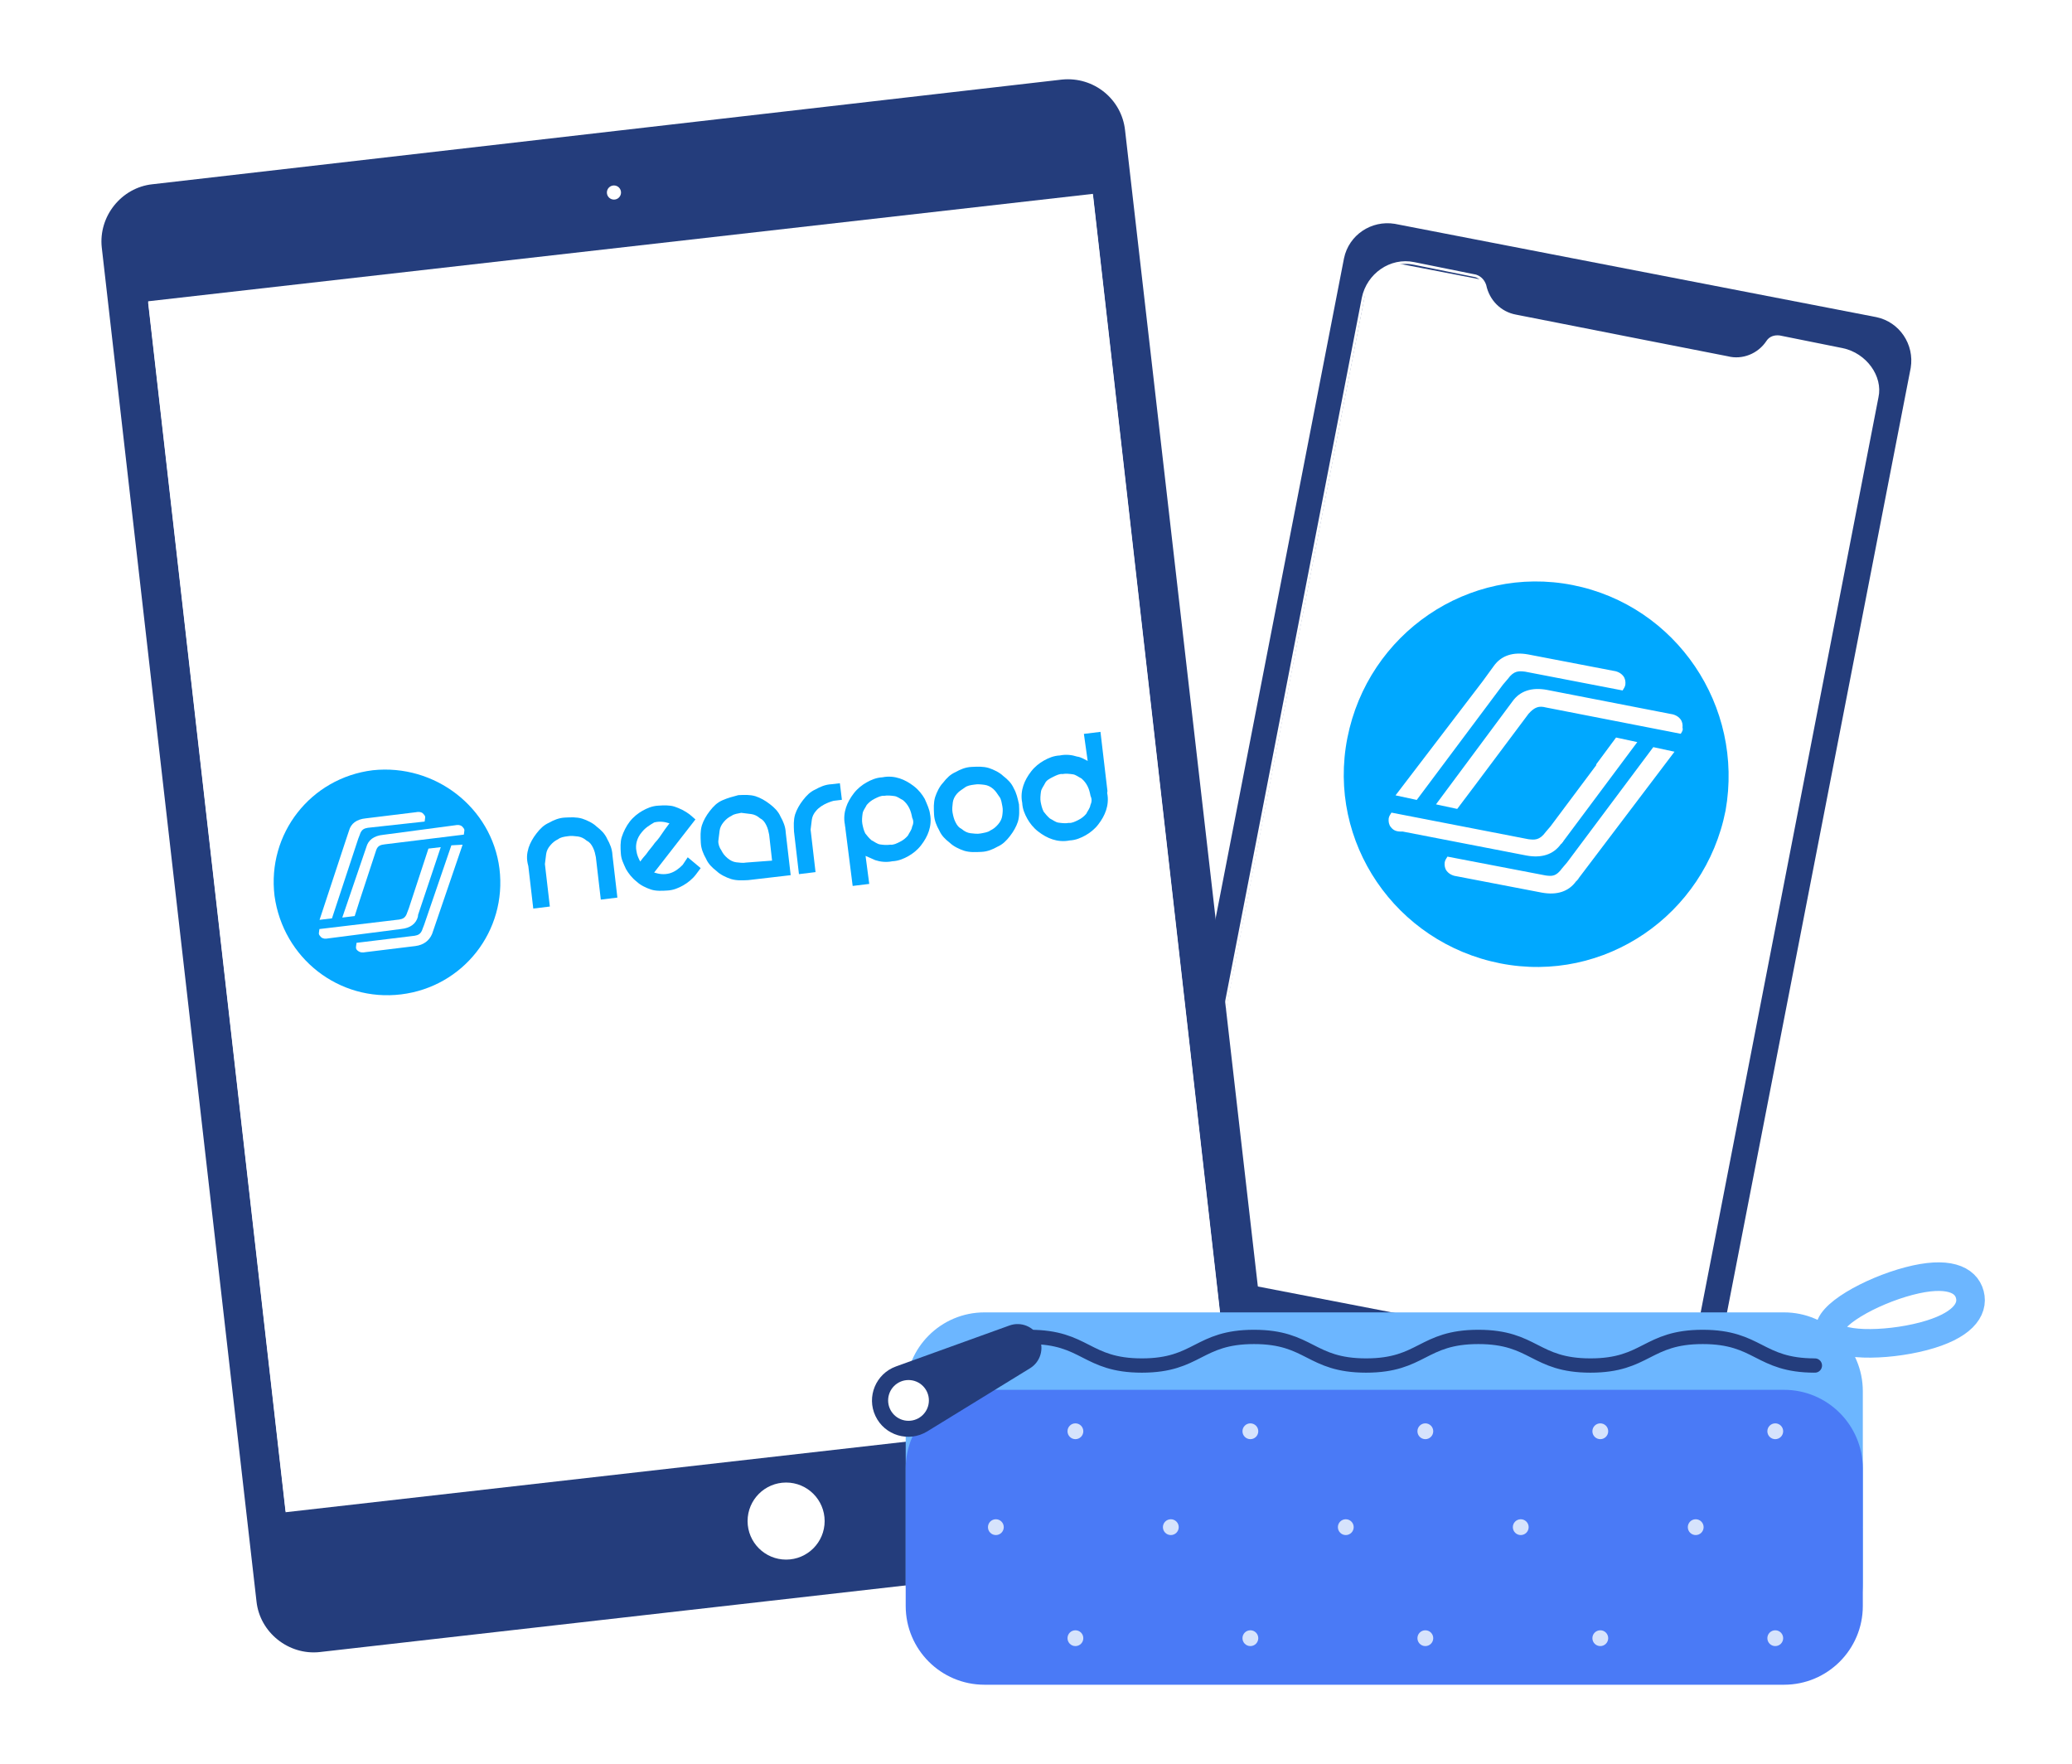 <?xml version="1.0" encoding="utf-8"?>
<!-- Generator: Adobe Illustrator 24.1.1, SVG Export Plug-In . SVG Version: 6.00 Build 0)  -->
<svg version="1.1" id="Capa_1" xmlns="http://www.w3.org/2000/svg" xmlns:xlink="http://www.w3.org/1999/xlink" x="0px" y="0px"
	 viewBox="0 0 398.5 339.2" style="enable-background:new 0 0 398.5 339.2;" xml:space="preserve">
<style type="text/css">
	.st0{fill:none;stroke:#70C3FA;stroke-width:3.353;stroke-linecap:round;stroke-linejoin:round;}
	.st1{fill:none;stroke:#70C3FA;stroke-width:3.353;stroke-linecap:round;stroke-linejoin:round;stroke-dasharray:11.544,11.544;}
	.st2{fill:#70C3FA;}
	.st3{fill:#04A8FF;}
	.st4{fill:#243D7C;}
	.st5{fill:#FFFFFF;}
	.st6{fill:#47A7F8;}
	.st7{fill:none;stroke:#2FB8C8;stroke-width:7.439;stroke-miterlimit:10;}
	.st8{fill:none;stroke:#FFCE44;stroke-width:7.604;stroke-miterlimit:10;}
	.st9{fill:#2FB8C8;}
	.st10{fill:#D6E3FC;}
	.st11{fill:#FFCE44;}
	.st12{fill:#FF914D;}
	.st13{fill:#AECDFF;stroke:#AECDFF;stroke-width:0.69;stroke-linecap:round;stroke-linejoin:round;stroke-miterlimit:10;}
	.st14{fill:none;stroke:#FF914D;stroke-width:7.604;stroke-miterlimit:10;}
	.st15{fill:#07B0FD;}
	.st16{fill:#069FEC;}
	.st17{fill:#89AEFA;}
	.st18{fill:#AECDFF;stroke:#AECDFF;stroke-width:0.637;stroke-linecap:round;stroke-linejoin:round;stroke-miterlimit:10;}
	.st19{fill:#F3F8FF;}
	.st20{fill:#D798A6;}
	.st21{fill:#68D493;}
	.st22{fill:#F1DCE1;}
	.st23{fill:#E28156;}
	.st24{fill:#F6C464;}
	.st25{fill:#D7E1F2;}
	.st26{fill:#BE546D;}
	.st27{fill:#F4F4F4;}
	.st28{clip-path:url(#SVGID_2_);fill:#DDE7FF;}
	.st29{clip-path:url(#SVGID_2_);fill:#DCE7FF;}
	.st30{clip-path:url(#SVGID_2_);fill:#DCE6FF;}
	.st31{clip-path:url(#SVGID_2_);fill:#DBE6FF;}
	.st32{clip-path:url(#SVGID_2_);fill:#DBE5FF;}
	.st33{clip-path:url(#SVGID_2_);fill:#DAE5FF;}
	.st34{clip-path:url(#SVGID_2_);fill:#DAE4FE;}
	.st35{clip-path:url(#SVGID_2_);fill:#D9E4FE;}
	.st36{clip-path:url(#SVGID_2_);fill:#D8E3FE;}
	.st37{clip-path:url(#SVGID_2_);fill:#D7E2FE;}
	.st38{clip-path:url(#SVGID_2_);fill:#D6E1FE;}
	.st39{clip-path:url(#SVGID_2_);fill:#D5E1FE;}
	.st40{clip-path:url(#SVGID_2_);fill:#D5E0FD;}
	.st41{clip-path:url(#SVGID_2_);fill:#D4E0FD;}
	.st42{clip-path:url(#SVGID_2_);fill:#D4DFFD;}
	.st43{clip-path:url(#SVGID_2_);fill:#D3DFFD;}
	.st44{clip-path:url(#SVGID_2_);fill:#D3DEFD;}
	.st45{clip-path:url(#SVGID_2_);fill:#D2DEFD;}
	.st46{clip-path:url(#SVGID_2_);fill:#D1DDFD;}
	.st47{clip-path:url(#SVGID_2_);fill:#D0DCFD;}
	.st48{clip-path:url(#SVGID_2_);fill:#D0DCFC;}
	.st49{clip-path:url(#SVGID_2_);fill:#CFDBFC;}
	.st50{clip-path:url(#SVGID_2_);fill:#CEDAFC;}
	.st51{clip-path:url(#SVGID_2_);fill:#CDDAFC;}
	.st52{clip-path:url(#SVGID_2_);fill:#CDD9FC;}
	.st53{clip-path:url(#SVGID_2_);fill:#CCD9FC;}
	.st54{clip-path:url(#SVGID_2_);fill:#CBD8FC;}
	.st55{clip-path:url(#SVGID_2_);fill:#CAD7FB;}
	.st56{clip-path:url(#SVGID_2_);fill:#C9D7FB;}
	.st57{clip-path:url(#SVGID_2_);fill:#C9D6FB;}
	.st58{clip-path:url(#SVGID_2_);fill:#C8D6FB;}
	.st59{clip-path:url(#SVGID_2_);fill:#C8D5FB;}
	.st60{clip-path:url(#SVGID_2_);fill:#C7D5FB;}
	.st61{clip-path:url(#SVGID_2_);fill:#C7D4FB;}
	.st62{clip-path:url(#SVGID_2_);fill:#C6D4FB;}
	.st63{clip-path:url(#SVGID_2_);fill:#C5D3FA;}
	.st64{clip-path:url(#SVGID_2_);fill:#C4D2FA;}
	.st65{clip-path:url(#SVGID_2_);fill:#C3D1FA;}
	.st66{clip-path:url(#SVGID_2_);fill:#C2D1FA;}
	.st67{clip-path:url(#SVGID_2_);fill:#C2D0FA;}
	.st68{clip-path:url(#SVGID_2_);fill:#C1D0FA;}
	.st69{clip-path:url(#SVGID_2_);fill:#C1CFFA;}
	.st70{clip-path:url(#SVGID_2_);fill:#C0CFF9;}
	.st71{clip-path:url(#SVGID_2_);fill:#C0CEF9;}
	.st72{clip-path:url(#SVGID_2_);fill:#BFCEF9;}
	.st73{clip-path:url(#SVGID_2_);fill:#BECDF9;}
	.st74{clip-path:url(#SVGID_2_);fill:#BDCCF9;}
	.st75{clip-path:url(#SVGID_2_);fill:#BCCBF9;}
	.st76{clip-path:url(#SVGID_2_);fill:#BBCBF9;}
	.st77{clip-path:url(#SVGID_2_);fill:#BACAF8;}
	.st78{clip-path:url(#SVGID_2_);fill:#B9C9F8;}
	.st79{clip-path:url(#SVGID_2_);fill:#B8C8F8;}
	.st80{clip-path:url(#SVGID_2_);fill:#B7C7F8;}
	.st81{clip-path:url(#SVGID_2_);fill:#B6C7F8;}
	.st82{clip-path:url(#SVGID_2_);fill:#B6C6F8;}
	.st83{clip-path:url(#SVGID_2_);fill:#B5C6F7;}
	.st84{clip-path:url(#SVGID_2_);fill:#B5C5F7;}
	.st85{clip-path:url(#SVGID_2_);fill:#B4C5F7;}
	.st86{clip-path:url(#SVGID_2_);fill:#B4C4F7;}
	.st87{clip-path:url(#SVGID_2_);fill:#B3C4F7;}
	.st88{clip-path:url(#SVGID_2_);fill:#B2C3F7;}
	.st89{clip-path:url(#SVGID_2_);fill:#B1C2F7;}
	.st90{clip-path:url(#SVGID_2_);fill:#B0C1F6;}
	.st91{clip-path:url(#SVGID_2_);fill:#AFC1F6;}
	.st92{clip-path:url(#SVGID_2_);fill:#AFC0F6;}
	.st93{clip-path:url(#SVGID_2_);fill:#AEC0F6;}
	.st94{clip-path:url(#SVGID_2_);fill:#AEBFF6;}
	.st95{clip-path:url(#SVGID_2_);fill:#ADBFF6;}
	.st96{clip-path:url(#SVGID_2_);fill:#ADBEF6;}
	.st97{clip-path:url(#SVGID_2_);fill:#ACBEF6;}
	.st98{clip-path:url(#SVGID_2_);fill:#ABBDF5;}
	.st99{clip-path:url(#SVGID_2_);fill:#AABCF5;}
	.st100{clip-path:url(#SVGID_2_);fill:#A9BCF5;}
	.st101{clip-path:url(#SVGID_2_);fill:#A9BBF5;}
	.st102{clip-path:url(#SVGID_2_);fill:#A8BBF5;}
	.st103{clip-path:url(#SVGID_2_);fill:#A7BAF5;}
	.st104{clip-path:url(#SVGID_2_);fill:#A6B9F5;}
	.st105{clip-path:url(#SVGID_2_);fill:#A6B9F4;}
	.st106{clip-path:url(#SVGID_2_);fill:#A5B8F4;}
	.st107{clip-path:url(#SVGID_2_);fill:#A4B8F4;}
	.st108{clip-path:url(#SVGID_2_);fill:#A4B7F4;}
	.st109{clip-path:url(#SVGID_2_);fill:#A3B7F4;}
	.st110{clip-path:url(#SVGID_2_);fill:#A3B6F4;}
	.st111{clip-path:url(#SVGID_2_);fill:#A2B6F4;}
	.st112{clip-path:url(#SVGID_2_);fill:#A2B5F4;}
	.st113{clip-path:url(#SVGID_2_);fill:#A1B5F4;}
	.st114{clip-path:url(#SVGID_2_);fill:#A1B4F3;}
	.st115{clip-path:url(#SVGID_2_);fill:#A0B4F3;}
	.st116{clip-path:url(#SVGID_2_);fill:#9FB3F3;}
	.st117{clip-path:url(#SVGID_2_);fill:#9EB2F3;}
	.st118{clip-path:url(#SVGID_2_);fill:#9DB1F3;}
	.st119{clip-path:url(#SVGID_2_);fill:#9CB1F3;}
	.st120{clip-path:url(#SVGID_2_);fill:#9CB0F2;}
	.st121{clip-path:url(#SVGID_2_);fill:#9BB0F2;}
	.st122{clip-path:url(#SVGID_2_);fill:#9BAFF2;}
	.st123{clip-path:url(#SVGID_2_);fill:#9AAFF2;}
	.st124{clip-path:url(#SVGID_2_);fill:#9AAEF2;}
	.st125{clip-path:url(#SVGID_2_);fill:#99AEF2;}
	.st126{fill:#8598E8;}
	.st127{clip-path:url(#SVGID_4_);fill:#DDE7FF;}
	.st128{clip-path:url(#SVGID_4_);fill:#DCE7FF;}
	.st129{clip-path:url(#SVGID_4_);fill:#DCE6FF;}
	.st130{clip-path:url(#SVGID_4_);fill:#DBE6FF;}
	.st131{clip-path:url(#SVGID_4_);fill:#DBE5FF;}
	.st132{clip-path:url(#SVGID_4_);fill:#DAE5FF;}
	.st133{clip-path:url(#SVGID_4_);fill:#DAE4FE;}
	.st134{clip-path:url(#SVGID_4_);fill:#D9E4FE;}
	.st135{clip-path:url(#SVGID_4_);fill:#D8E3FE;}
	.st136{clip-path:url(#SVGID_4_);fill:#D7E2FE;}
	.st137{clip-path:url(#SVGID_4_);fill:#D6E1FE;}
	.st138{clip-path:url(#SVGID_4_);fill:#D5E1FE;}
	.st139{clip-path:url(#SVGID_4_);fill:#D5E0FD;}
	.st140{clip-path:url(#SVGID_4_);fill:#D4E0FD;}
	.st141{clip-path:url(#SVGID_4_);fill:#D4DFFD;}
	.st142{clip-path:url(#SVGID_4_);fill:#D3DFFD;}
	.st143{clip-path:url(#SVGID_4_);fill:#D3DEFD;}
	.st144{clip-path:url(#SVGID_4_);fill:#D2DEFD;}
	.st145{clip-path:url(#SVGID_4_);fill:#D1DDFD;}
	.st146{clip-path:url(#SVGID_4_);fill:#D0DCFD;}
	.st147{clip-path:url(#SVGID_4_);fill:#D0DCFC;}
	.st148{clip-path:url(#SVGID_4_);fill:#CFDBFC;}
	.st149{clip-path:url(#SVGID_4_);fill:#CEDAFC;}
	.st150{clip-path:url(#SVGID_4_);fill:#CDDAFC;}
	.st151{clip-path:url(#SVGID_4_);fill:#CDD9FC;}
	.st152{clip-path:url(#SVGID_4_);fill:#CCD9FC;}
	.st153{clip-path:url(#SVGID_4_);fill:#CBD8FC;}
	.st154{clip-path:url(#SVGID_4_);fill:#CAD7FB;}
	.st155{clip-path:url(#SVGID_4_);fill:#C9D7FB;}
	.st156{clip-path:url(#SVGID_4_);fill:#C9D6FB;}
	.st157{clip-path:url(#SVGID_4_);fill:#C8D6FB;}
	.st158{clip-path:url(#SVGID_4_);fill:#C8D5FB;}
	.st159{clip-path:url(#SVGID_4_);fill:#C7D5FB;}
	.st160{clip-path:url(#SVGID_4_);fill:#C7D4FB;}
	.st161{clip-path:url(#SVGID_4_);fill:#C6D4FB;}
	.st162{clip-path:url(#SVGID_4_);fill:#C5D3FA;}
	.st163{clip-path:url(#SVGID_4_);fill:#C4D2FA;}
	.st164{clip-path:url(#SVGID_4_);fill:#C3D1FA;}
	.st165{clip-path:url(#SVGID_4_);fill:#C2D1FA;}
	.st166{clip-path:url(#SVGID_4_);fill:#C2D0FA;}
	.st167{clip-path:url(#SVGID_4_);fill:#C1D0FA;}
	.st168{clip-path:url(#SVGID_4_);fill:#C1CFFA;}
	.st169{clip-path:url(#SVGID_4_);fill:#C0CFF9;}
	.st170{clip-path:url(#SVGID_4_);fill:#C0CEF9;}
	.st171{clip-path:url(#SVGID_4_);fill:#BFCEF9;}
	.st172{clip-path:url(#SVGID_4_);fill:#BECDF9;}
	.st173{clip-path:url(#SVGID_4_);fill:#BDCCF9;}
	.st174{clip-path:url(#SVGID_4_);fill:#BCCBF9;}
	.st175{clip-path:url(#SVGID_4_);fill:#BBCBF9;}
	.st176{clip-path:url(#SVGID_4_);fill:#BACAF8;}
	.st177{clip-path:url(#SVGID_4_);fill:#B9C9F8;}
	.st178{clip-path:url(#SVGID_4_);fill:#B8C8F8;}
	.st179{clip-path:url(#SVGID_4_);fill:#B7C7F8;}
	.st180{clip-path:url(#SVGID_4_);fill:#B6C7F8;}
	.st181{clip-path:url(#SVGID_4_);fill:#B6C6F8;}
	.st182{clip-path:url(#SVGID_4_);fill:#B5C6F7;}
	.st183{clip-path:url(#SVGID_4_);fill:#B5C5F7;}
	.st184{clip-path:url(#SVGID_4_);fill:#B4C5F7;}
	.st185{clip-path:url(#SVGID_4_);fill:#B4C4F7;}
	.st186{clip-path:url(#SVGID_4_);fill:#B3C4F7;}
	.st187{clip-path:url(#SVGID_4_);fill:#B2C3F7;}
	.st188{clip-path:url(#SVGID_4_);fill:#B1C2F7;}
	.st189{clip-path:url(#SVGID_4_);fill:#B0C1F6;}
	.st190{clip-path:url(#SVGID_4_);fill:#AFC1F6;}
	.st191{clip-path:url(#SVGID_4_);fill:#AFC0F6;}
	.st192{clip-path:url(#SVGID_4_);fill:#AEC0F6;}
	.st193{clip-path:url(#SVGID_4_);fill:#AEBFF6;}
	.st194{clip-path:url(#SVGID_4_);fill:#ADBFF6;}
	.st195{clip-path:url(#SVGID_4_);fill:#ADBEF6;}
	.st196{clip-path:url(#SVGID_4_);fill:#ACBEF6;}
	.st197{clip-path:url(#SVGID_4_);fill:#ABBDF5;}
	.st198{clip-path:url(#SVGID_4_);fill:#AABCF5;}
	.st199{clip-path:url(#SVGID_4_);fill:#A9BCF5;}
	.st200{clip-path:url(#SVGID_4_);fill:#A9BBF5;}
	.st201{clip-path:url(#SVGID_4_);fill:#A8BBF5;}
	.st202{clip-path:url(#SVGID_4_);fill:#A7BAF5;}
	.st203{clip-path:url(#SVGID_4_);fill:#A6B9F5;}
	.st204{clip-path:url(#SVGID_4_);fill:#A6B9F4;}
	.st205{clip-path:url(#SVGID_4_);fill:#A5B8F4;}
	.st206{clip-path:url(#SVGID_4_);fill:#A4B8F4;}
	.st207{clip-path:url(#SVGID_4_);fill:#A4B7F4;}
	.st208{clip-path:url(#SVGID_4_);fill:#A3B7F4;}
	.st209{clip-path:url(#SVGID_4_);fill:#A3B6F4;}
	.st210{clip-path:url(#SVGID_4_);fill:#A2B6F4;}
	.st211{clip-path:url(#SVGID_4_);fill:#A2B5F4;}
	.st212{clip-path:url(#SVGID_4_);fill:#A1B5F4;}
	.st213{clip-path:url(#SVGID_4_);fill:#A1B4F3;}
	.st214{clip-path:url(#SVGID_4_);fill:#A0B4F3;}
	.st215{clip-path:url(#SVGID_4_);fill:#9FB3F3;}
	.st216{clip-path:url(#SVGID_4_);fill:#9EB2F3;}
	.st217{clip-path:url(#SVGID_4_);fill:#9DB1F3;}
	.st218{clip-path:url(#SVGID_4_);fill:#9CB1F3;}
	.st219{clip-path:url(#SVGID_4_);fill:#9CB0F2;}
	.st220{clip-path:url(#SVGID_4_);fill:#9BB0F2;}
	.st221{clip-path:url(#SVGID_4_);fill:#9BAFF2;}
	.st222{clip-path:url(#SVGID_4_);fill:#9AAFF2;}
	.st223{clip-path:url(#SVGID_4_);fill:#9AAEF2;}
	.st224{clip-path:url(#SVGID_4_);fill:#99AEF2;}
	.st225{clip-path:url(#SVGID_6_);fill:#DDE7FF;}
	.st226{clip-path:url(#SVGID_6_);fill:#DCE7FF;}
	.st227{clip-path:url(#SVGID_6_);fill:#DCE6FF;}
	.st228{clip-path:url(#SVGID_6_);fill:#DBE6FF;}
	.st229{clip-path:url(#SVGID_6_);fill:#DBE5FF;}
	.st230{clip-path:url(#SVGID_6_);fill:#DAE5FF;}
	.st231{clip-path:url(#SVGID_6_);fill:#DAE4FE;}
	.st232{clip-path:url(#SVGID_6_);fill:#D9E4FE;}
	.st233{clip-path:url(#SVGID_6_);fill:#D8E3FE;}
	.st234{clip-path:url(#SVGID_6_);fill:#D7E2FE;}
	.st235{clip-path:url(#SVGID_6_);fill:#D6E1FE;}
	.st236{clip-path:url(#SVGID_6_);fill:#D5E1FE;}
	.st237{clip-path:url(#SVGID_6_);fill:#D5E0FD;}
	.st238{clip-path:url(#SVGID_6_);fill:#D4E0FD;}
	.st239{clip-path:url(#SVGID_6_);fill:#D4DFFD;}
	.st240{clip-path:url(#SVGID_6_);fill:#D3DFFD;}
	.st241{clip-path:url(#SVGID_6_);fill:#D3DEFD;}
	.st242{clip-path:url(#SVGID_6_);fill:#D2DEFD;}
	.st243{clip-path:url(#SVGID_6_);fill:#D1DDFD;}
	.st244{clip-path:url(#SVGID_6_);fill:#D0DCFD;}
	.st245{clip-path:url(#SVGID_6_);fill:#D0DCFC;}
	.st246{clip-path:url(#SVGID_6_);fill:#CFDBFC;}
	.st247{clip-path:url(#SVGID_6_);fill:#CEDAFC;}
	.st248{clip-path:url(#SVGID_6_);fill:#CDDAFC;}
	.st249{clip-path:url(#SVGID_6_);fill:#CDD9FC;}
	.st250{clip-path:url(#SVGID_6_);fill:#CCD9FC;}
	.st251{clip-path:url(#SVGID_6_);fill:#CBD8FC;}
	.st252{clip-path:url(#SVGID_6_);fill:#CAD7FB;}
	.st253{clip-path:url(#SVGID_6_);fill:#C9D7FB;}
	.st254{clip-path:url(#SVGID_6_);fill:#C9D6FB;}
	.st255{clip-path:url(#SVGID_6_);fill:#C8D6FB;}
	.st256{clip-path:url(#SVGID_6_);fill:#C8D5FB;}
	.st257{clip-path:url(#SVGID_6_);fill:#C7D5FB;}
	.st258{clip-path:url(#SVGID_6_);fill:#C7D4FB;}
	.st259{clip-path:url(#SVGID_6_);fill:#C6D4FB;}
	.st260{clip-path:url(#SVGID_6_);fill:#C5D3FA;}
	.st261{clip-path:url(#SVGID_6_);fill:#C4D2FA;}
	.st262{clip-path:url(#SVGID_6_);fill:#C3D1FA;}
	.st263{clip-path:url(#SVGID_6_);fill:#C2D1FA;}
	.st264{clip-path:url(#SVGID_6_);fill:#C2D0FA;}
	.st265{clip-path:url(#SVGID_6_);fill:#C1D0FA;}
	.st266{clip-path:url(#SVGID_6_);fill:#C1CFFA;}
	.st267{clip-path:url(#SVGID_6_);fill:#C0CFF9;}
	.st268{clip-path:url(#SVGID_6_);fill:#C0CEF9;}
	.st269{clip-path:url(#SVGID_6_);fill:#BFCEF9;}
	.st270{clip-path:url(#SVGID_6_);fill:#BECDF9;}
	.st271{clip-path:url(#SVGID_6_);fill:#BDCCF9;}
	.st272{clip-path:url(#SVGID_6_);fill:#BCCBF9;}
	.st273{clip-path:url(#SVGID_6_);fill:#BBCBF9;}
	.st274{clip-path:url(#SVGID_6_);fill:#BACAF8;}
	.st275{clip-path:url(#SVGID_6_);fill:#B9C9F8;}
	.st276{clip-path:url(#SVGID_6_);fill:#B8C8F8;}
	.st277{clip-path:url(#SVGID_6_);fill:#B7C7F8;}
	.st278{clip-path:url(#SVGID_6_);fill:#B6C7F8;}
	.st279{clip-path:url(#SVGID_6_);fill:#B6C6F8;}
	.st280{clip-path:url(#SVGID_6_);fill:#B5C6F7;}
	.st281{clip-path:url(#SVGID_6_);fill:#B5C5F7;}
	.st282{clip-path:url(#SVGID_6_);fill:#B4C5F7;}
	.st283{clip-path:url(#SVGID_6_);fill:#B4C4F7;}
	.st284{clip-path:url(#SVGID_6_);fill:#B3C4F7;}
	.st285{clip-path:url(#SVGID_6_);fill:#B2C3F7;}
	.st286{clip-path:url(#SVGID_6_);fill:#B1C2F7;}
	.st287{clip-path:url(#SVGID_6_);fill:#B0C1F6;}
	.st288{clip-path:url(#SVGID_6_);fill:#AFC1F6;}
	.st289{clip-path:url(#SVGID_6_);fill:#AFC0F6;}
	.st290{clip-path:url(#SVGID_6_);fill:#AEC0F6;}
	.st291{clip-path:url(#SVGID_6_);fill:#AEBFF6;}
	.st292{clip-path:url(#SVGID_6_);fill:#ADBFF6;}
	.st293{clip-path:url(#SVGID_6_);fill:#ADBEF6;}
	.st294{clip-path:url(#SVGID_6_);fill:#ACBEF6;}
	.st295{clip-path:url(#SVGID_6_);fill:#ABBDF5;}
	.st296{clip-path:url(#SVGID_6_);fill:#AABCF5;}
	.st297{clip-path:url(#SVGID_6_);fill:#A9BCF5;}
	.st298{clip-path:url(#SVGID_6_);fill:#A9BBF5;}
	.st299{clip-path:url(#SVGID_6_);fill:#A8BBF5;}
	.st300{clip-path:url(#SVGID_6_);fill:#A7BAF5;}
	.st301{clip-path:url(#SVGID_6_);fill:#A6B9F5;}
	.st302{clip-path:url(#SVGID_6_);fill:#A6B9F4;}
	.st303{clip-path:url(#SVGID_6_);fill:#A5B8F4;}
	.st304{clip-path:url(#SVGID_6_);fill:#A4B8F4;}
	.st305{clip-path:url(#SVGID_6_);fill:#A4B7F4;}
	.st306{clip-path:url(#SVGID_6_);fill:#A3B7F4;}
	.st307{clip-path:url(#SVGID_6_);fill:#A3B6F4;}
	.st308{clip-path:url(#SVGID_6_);fill:#A2B6F4;}
	.st309{clip-path:url(#SVGID_6_);fill:#A2B5F4;}
	.st310{clip-path:url(#SVGID_6_);fill:#A1B5F4;}
	.st311{clip-path:url(#SVGID_6_);fill:#A1B4F3;}
	.st312{clip-path:url(#SVGID_6_);fill:#A0B4F3;}
	.st313{clip-path:url(#SVGID_6_);fill:#9FB3F3;}
	.st314{clip-path:url(#SVGID_6_);fill:#9EB2F3;}
	.st315{clip-path:url(#SVGID_6_);fill:#9DB1F3;}
	.st316{clip-path:url(#SVGID_6_);fill:#9CB1F3;}
	.st317{clip-path:url(#SVGID_6_);fill:#9CB0F2;}
	.st318{clip-path:url(#SVGID_6_);fill:#9BB0F2;}
	.st319{clip-path:url(#SVGID_6_);fill:#9BAFF2;}
	.st320{clip-path:url(#SVGID_6_);fill:#9AAFF2;}
	.st321{clip-path:url(#SVGID_6_);fill:#9AAEF2;}
	.st322{clip-path:url(#SVGID_6_);fill:#99AEF2;}
	.st323{clip-path:url(#SVGID_8_);fill:#DDE7FF;}
	.st324{clip-path:url(#SVGID_8_);fill:#DCE7FF;}
	.st325{clip-path:url(#SVGID_8_);fill:#DCE6FF;}
	.st326{clip-path:url(#SVGID_8_);fill:#DBE6FF;}
	.st327{clip-path:url(#SVGID_8_);fill:#DBE5FF;}
	.st328{clip-path:url(#SVGID_8_);fill:#DAE5FF;}
	.st329{clip-path:url(#SVGID_8_);fill:#DAE4FE;}
	.st330{clip-path:url(#SVGID_8_);fill:#D9E4FE;}
	.st331{clip-path:url(#SVGID_8_);fill:#D8E3FE;}
	.st332{clip-path:url(#SVGID_8_);fill:#D7E2FE;}
	.st333{clip-path:url(#SVGID_8_);fill:#D6E1FE;}
	.st334{clip-path:url(#SVGID_8_);fill:#D5E1FE;}
	.st335{clip-path:url(#SVGID_8_);fill:#D5E0FD;}
	.st336{clip-path:url(#SVGID_8_);fill:#D4E0FD;}
	.st337{clip-path:url(#SVGID_8_);fill:#D4DFFD;}
	.st338{clip-path:url(#SVGID_8_);fill:#D3DFFD;}
	.st339{clip-path:url(#SVGID_8_);fill:#D3DEFD;}
	.st340{clip-path:url(#SVGID_8_);fill:#D2DEFD;}
	.st341{clip-path:url(#SVGID_8_);fill:#D1DDFD;}
	.st342{clip-path:url(#SVGID_8_);fill:#D0DCFD;}
	.st343{clip-path:url(#SVGID_8_);fill:#D0DCFC;}
	.st344{clip-path:url(#SVGID_8_);fill:#CFDBFC;}
	.st345{clip-path:url(#SVGID_8_);fill:#CEDAFC;}
	.st346{clip-path:url(#SVGID_8_);fill:#CDDAFC;}
	.st347{clip-path:url(#SVGID_8_);fill:#CDD9FC;}
	.st348{clip-path:url(#SVGID_8_);fill:#CCD9FC;}
	.st349{clip-path:url(#SVGID_8_);fill:#CBD8FC;}
	.st350{clip-path:url(#SVGID_8_);fill:#CAD7FB;}
	.st351{clip-path:url(#SVGID_8_);fill:#C9D7FB;}
	.st352{clip-path:url(#SVGID_8_);fill:#C9D6FB;}
	.st353{clip-path:url(#SVGID_8_);fill:#C8D6FB;}
	.st354{clip-path:url(#SVGID_8_);fill:#C8D5FB;}
	.st355{clip-path:url(#SVGID_8_);fill:#C7D5FB;}
	.st356{clip-path:url(#SVGID_8_);fill:#C7D4FB;}
	.st357{clip-path:url(#SVGID_8_);fill:#C6D4FB;}
	.st358{clip-path:url(#SVGID_8_);fill:#C5D3FA;}
	.st359{clip-path:url(#SVGID_8_);fill:#C4D2FA;}
	.st360{clip-path:url(#SVGID_8_);fill:#C3D1FA;}
	.st361{clip-path:url(#SVGID_8_);fill:#C2D1FA;}
	.st362{clip-path:url(#SVGID_8_);fill:#C2D0FA;}
	.st363{clip-path:url(#SVGID_8_);fill:#C1D0FA;}
	.st364{clip-path:url(#SVGID_8_);fill:#C1CFFA;}
	.st365{clip-path:url(#SVGID_8_);fill:#C0CFF9;}
	.st366{clip-path:url(#SVGID_8_);fill:#C0CEF9;}
	.st367{clip-path:url(#SVGID_8_);fill:#BFCEF9;}
	.st368{clip-path:url(#SVGID_8_);fill:#BECDF9;}
	.st369{clip-path:url(#SVGID_8_);fill:#BDCCF9;}
	.st370{clip-path:url(#SVGID_8_);fill:#BCCBF9;}
	.st371{clip-path:url(#SVGID_8_);fill:#BBCBF9;}
	.st372{clip-path:url(#SVGID_8_);fill:#BACAF8;}
	.st373{clip-path:url(#SVGID_8_);fill:#B9C9F8;}
	.st374{clip-path:url(#SVGID_8_);fill:#B8C8F8;}
	.st375{clip-path:url(#SVGID_8_);fill:#B7C7F8;}
	.st376{clip-path:url(#SVGID_8_);fill:#B6C7F8;}
	.st377{clip-path:url(#SVGID_8_);fill:#B6C6F8;}
	.st378{clip-path:url(#SVGID_8_);fill:#B5C6F7;}
	.st379{clip-path:url(#SVGID_8_);fill:#B5C5F7;}
	.st380{clip-path:url(#SVGID_8_);fill:#B4C5F7;}
	.st381{clip-path:url(#SVGID_8_);fill:#B4C4F7;}
	.st382{clip-path:url(#SVGID_8_);fill:#B3C4F7;}
	.st383{clip-path:url(#SVGID_8_);fill:#B2C3F7;}
	.st384{clip-path:url(#SVGID_8_);fill:#B1C2F7;}
	.st385{clip-path:url(#SVGID_8_);fill:#B0C1F6;}
	.st386{clip-path:url(#SVGID_8_);fill:#AFC1F6;}
	.st387{clip-path:url(#SVGID_8_);fill:#AFC0F6;}
	.st388{clip-path:url(#SVGID_8_);fill:#AEC0F6;}
	.st389{clip-path:url(#SVGID_8_);fill:#AEBFF6;}
	.st390{clip-path:url(#SVGID_8_);fill:#ADBFF6;}
	.st391{clip-path:url(#SVGID_8_);fill:#ADBEF6;}
	.st392{clip-path:url(#SVGID_8_);fill:#ACBEF6;}
	.st393{clip-path:url(#SVGID_8_);fill:#ABBDF5;}
	.st394{clip-path:url(#SVGID_8_);fill:#AABCF5;}
	.st395{clip-path:url(#SVGID_8_);fill:#A9BCF5;}
	.st396{clip-path:url(#SVGID_8_);fill:#A9BBF5;}
	.st397{clip-path:url(#SVGID_8_);fill:#A8BBF5;}
	.st398{clip-path:url(#SVGID_8_);fill:#A7BAF5;}
	.st399{clip-path:url(#SVGID_8_);fill:#A6B9F5;}
	.st400{clip-path:url(#SVGID_8_);fill:#A6B9F4;}
	.st401{clip-path:url(#SVGID_8_);fill:#A5B8F4;}
	.st402{clip-path:url(#SVGID_8_);fill:#A4B8F4;}
	.st403{clip-path:url(#SVGID_8_);fill:#A4B7F4;}
	.st404{clip-path:url(#SVGID_8_);fill:#A3B7F4;}
	.st405{clip-path:url(#SVGID_8_);fill:#A3B6F4;}
	.st406{clip-path:url(#SVGID_8_);fill:#A2B6F4;}
	.st407{clip-path:url(#SVGID_8_);fill:#A2B5F4;}
	.st408{clip-path:url(#SVGID_8_);fill:#A1B5F4;}
	.st409{clip-path:url(#SVGID_8_);fill:#A1B4F3;}
	.st410{clip-path:url(#SVGID_8_);fill:#A0B4F3;}
	.st411{clip-path:url(#SVGID_8_);fill:#9FB3F3;}
	.st412{clip-path:url(#SVGID_8_);fill:#9EB2F3;}
	.st413{clip-path:url(#SVGID_8_);fill:#9DB1F3;}
	.st414{clip-path:url(#SVGID_8_);fill:#9CB1F3;}
	.st415{clip-path:url(#SVGID_8_);fill:#9CB0F2;}
	.st416{clip-path:url(#SVGID_8_);fill:#9BB0F2;}
	.st417{clip-path:url(#SVGID_8_);fill:#9BAFF2;}
	.st418{clip-path:url(#SVGID_8_);fill:#9AAFF2;}
	.st419{clip-path:url(#SVGID_8_);fill:#9AAEF2;}
	.st420{clip-path:url(#SVGID_8_);fill:#99AEF2;}
	.st421{clip-path:url(#SVGID_10_);fill:#DDE7FF;}
	.st422{clip-path:url(#SVGID_10_);fill:#DCE7FF;}
	.st423{clip-path:url(#SVGID_10_);fill:#DCE6FF;}
	.st424{clip-path:url(#SVGID_10_);fill:#DBE6FF;}
	.st425{clip-path:url(#SVGID_10_);fill:#DBE5FF;}
	.st426{clip-path:url(#SVGID_10_);fill:#DAE5FF;}
	.st427{clip-path:url(#SVGID_10_);fill:#DAE4FE;}
	.st428{clip-path:url(#SVGID_10_);fill:#D9E4FE;}
	.st429{clip-path:url(#SVGID_10_);fill:#D8E3FE;}
	.st430{clip-path:url(#SVGID_10_);fill:#D7E2FE;}
	.st431{clip-path:url(#SVGID_10_);fill:#D6E1FE;}
	.st432{clip-path:url(#SVGID_10_);fill:#D5E1FE;}
	.st433{clip-path:url(#SVGID_10_);fill:#D5E0FD;}
	.st434{clip-path:url(#SVGID_10_);fill:#D4E0FD;}
	.st435{clip-path:url(#SVGID_10_);fill:#D4DFFD;}
	.st436{clip-path:url(#SVGID_10_);fill:#D3DFFD;}
	.st437{clip-path:url(#SVGID_10_);fill:#D3DEFD;}
	.st438{clip-path:url(#SVGID_10_);fill:#D2DEFD;}
	.st439{clip-path:url(#SVGID_10_);fill:#D1DDFD;}
	.st440{clip-path:url(#SVGID_10_);fill:#D0DCFD;}
	.st441{clip-path:url(#SVGID_10_);fill:#D0DCFC;}
	.st442{clip-path:url(#SVGID_10_);fill:#CFDBFC;}
	.st443{clip-path:url(#SVGID_10_);fill:#CEDAFC;}
	.st444{clip-path:url(#SVGID_10_);fill:#CDDAFC;}
	.st445{clip-path:url(#SVGID_10_);fill:#CDD9FC;}
	.st446{clip-path:url(#SVGID_10_);fill:#CCD9FC;}
	.st447{clip-path:url(#SVGID_10_);fill:#CBD8FC;}
	.st448{clip-path:url(#SVGID_10_);fill:#CAD7FB;}
	.st449{clip-path:url(#SVGID_10_);fill:#C9D7FB;}
	.st450{clip-path:url(#SVGID_10_);fill:#C9D6FB;}
	.st451{clip-path:url(#SVGID_10_);fill:#C8D6FB;}
	.st452{clip-path:url(#SVGID_10_);fill:#C8D5FB;}
	.st453{clip-path:url(#SVGID_10_);fill:#C7D5FB;}
	.st454{clip-path:url(#SVGID_10_);fill:#C7D4FB;}
	.st455{clip-path:url(#SVGID_10_);fill:#C6D4FB;}
	.st456{clip-path:url(#SVGID_10_);fill:#C5D3FA;}
	.st457{clip-path:url(#SVGID_10_);fill:#C4D2FA;}
	.st458{clip-path:url(#SVGID_10_);fill:#C3D1FA;}
	.st459{clip-path:url(#SVGID_10_);fill:#C2D1FA;}
	.st460{clip-path:url(#SVGID_10_);fill:#C2D0FA;}
	.st461{clip-path:url(#SVGID_10_);fill:#C1D0FA;}
	.st462{clip-path:url(#SVGID_10_);fill:#C1CFFA;}
	.st463{clip-path:url(#SVGID_10_);fill:#C0CFF9;}
	.st464{clip-path:url(#SVGID_10_);fill:#C0CEF9;}
	.st465{clip-path:url(#SVGID_10_);fill:#BFCEF9;}
	.st466{clip-path:url(#SVGID_10_);fill:#BECDF9;}
	.st467{clip-path:url(#SVGID_10_);fill:#BDCCF9;}
	.st468{clip-path:url(#SVGID_10_);fill:#BCCBF9;}
	.st469{clip-path:url(#SVGID_10_);fill:#BBCBF9;}
	.st470{clip-path:url(#SVGID_10_);fill:#BACAF8;}
	.st471{clip-path:url(#SVGID_10_);fill:#B9C9F8;}
	.st472{clip-path:url(#SVGID_10_);fill:#B8C8F8;}
	.st473{clip-path:url(#SVGID_10_);fill:#B7C7F8;}
	.st474{clip-path:url(#SVGID_10_);fill:#B6C7F8;}
	.st475{clip-path:url(#SVGID_10_);fill:#B6C6F8;}
	.st476{clip-path:url(#SVGID_10_);fill:#B5C6F7;}
	.st477{clip-path:url(#SVGID_10_);fill:#B5C5F7;}
	.st478{clip-path:url(#SVGID_10_);fill:#B4C5F7;}
	.st479{clip-path:url(#SVGID_10_);fill:#B4C4F7;}
	.st480{clip-path:url(#SVGID_10_);fill:#B3C4F7;}
	.st481{clip-path:url(#SVGID_10_);fill:#B2C3F7;}
	.st482{clip-path:url(#SVGID_10_);fill:#B1C2F7;}
	.st483{clip-path:url(#SVGID_10_);fill:#B0C1F6;}
	.st484{clip-path:url(#SVGID_10_);fill:#AFC1F6;}
	.st485{clip-path:url(#SVGID_10_);fill:#AFC0F6;}
	.st486{clip-path:url(#SVGID_10_);fill:#AEC0F6;}
	.st487{clip-path:url(#SVGID_10_);fill:#AEBFF6;}
	.st488{clip-path:url(#SVGID_10_);fill:#ADBFF6;}
	.st489{clip-path:url(#SVGID_10_);fill:#ADBEF6;}
	.st490{clip-path:url(#SVGID_10_);fill:#ACBEF6;}
	.st491{clip-path:url(#SVGID_10_);fill:#ABBDF5;}
	.st492{clip-path:url(#SVGID_10_);fill:#AABCF5;}
	.st493{clip-path:url(#SVGID_10_);fill:#A9BCF5;}
	.st494{clip-path:url(#SVGID_10_);fill:#A9BBF5;}
	.st495{clip-path:url(#SVGID_10_);fill:#A8BBF5;}
	.st496{clip-path:url(#SVGID_10_);fill:#A7BAF5;}
	.st497{clip-path:url(#SVGID_10_);fill:#A6B9F5;}
	.st498{clip-path:url(#SVGID_10_);fill:#A6B9F4;}
	.st499{clip-path:url(#SVGID_10_);fill:#A5B8F4;}
	.st500{clip-path:url(#SVGID_10_);fill:#A4B8F4;}
	.st501{clip-path:url(#SVGID_10_);fill:#A4B7F4;}
	.st502{clip-path:url(#SVGID_10_);fill:#A3B7F4;}
	.st503{clip-path:url(#SVGID_10_);fill:#A3B6F4;}
	.st504{clip-path:url(#SVGID_10_);fill:#A2B6F4;}
	.st505{clip-path:url(#SVGID_10_);fill:#A2B5F4;}
	.st506{clip-path:url(#SVGID_10_);fill:#A1B5F4;}
	.st507{clip-path:url(#SVGID_10_);fill:#A1B4F3;}
	.st508{clip-path:url(#SVGID_10_);fill:#A0B4F3;}
	.st509{clip-path:url(#SVGID_10_);fill:#9FB3F3;}
	.st510{clip-path:url(#SVGID_10_);fill:#9EB2F3;}
	.st511{clip-path:url(#SVGID_10_);fill:#9DB1F3;}
	.st512{clip-path:url(#SVGID_10_);fill:#9CB1F3;}
	.st513{clip-path:url(#SVGID_10_);fill:#9CB0F2;}
	.st514{clip-path:url(#SVGID_10_);fill:#9BB0F2;}
	.st515{clip-path:url(#SVGID_10_);fill:#9BAFF2;}
	.st516{clip-path:url(#SVGID_10_);fill:#9AAFF2;}
	.st517{clip-path:url(#SVGID_10_);fill:#9AAEF2;}
	.st518{clip-path:url(#SVGID_10_);fill:#99AEF2;}
	.st519{fill:#7AABF5;}
	.st520{fill:#E1E1E2;}
	.st521{fill:#C6CBD0;}
	.st522{opacity:0.5;fill:#00A8FF;}
	.st523{fill:#82DAD9;}
	.st524{fill-rule:evenodd;clip-rule:evenodd;fill:#BE546D;}
	.st525{fill-rule:evenodd;clip-rule:evenodd;fill:#C6CBD0;}
	.st526{fill-rule:evenodd;clip-rule:evenodd;fill:#F6C464;}
	.st527{fill-rule:evenodd;clip-rule:evenodd;fill:#70C3FA;}
	.st528{fill:#C94A39;}
	.st529{fill:#FFBFB6;}
	.st530{fill:#D85D45;}
	.st531{fill:#FC938B;}
	.st532{fill:#443833;}
	.st533{fill:#00A9FF;}
	.st534{fill:#C074F3;}
	.st535{fill:#FBF7FE;}
	.st536{fill:#B8DDFD;}
	.st537{fill:#3FACDE;}
	.st538{fill:#FFF096;}
	.st539{fill:#E6FAFF;}
	.st540{fill:#C0F3FF;}
	.st541{fill:#A1E3F8;}
	.st542{fill:#4DA6A8;}
	.st543{fill:#93D5AC;}
	.st544{fill:#90EBCB;}
	.st545{fill:#00D695;}
	.st546{fill:#348179;}
	.st547{fill:#419A93;}
	.st548{fill:#826057;}
	.st549{opacity:0.2;fill:#3D4962;}
	.st550{fill:#962145;}
	.st551{fill:#3D4962;}
	.st552{fill:#3F598F;}
	.st553{fill:#FFF1C3;}
	.st554{fill:#D14D6B;}
	.st555{fill:#EBEBEB;}
	.st556{fill:#EDDCAA;}
	.st557{fill:#161616;}
	.st558{fill:#745C43;}
	.st559{fill:#F9BE2B;}
	.st560{fill:#B47E4F;}
	.st561{opacity:0.2;}
	.st562{fill:#E38F44;}
	.st563{fill:#D36E9E;}
	.st564{fill:#5678B6;}
	.st565{fill:#462B1A;}
	.st566{fill:#273762;}
	.st567{fill:#6BB1F6;}
	.st568{fill:#2D4551;}
	.st569{fill:#765D41;}
	.st570{fill:#A03030;}
	.st571{fill:#D5C8EA;}
	.st572{fill:#2C7FBE;}
	.st573{fill:#491184;}
	.st574{fill:#328CD9;}
	.st575{opacity:0.4;fill:#FFFFFF;}
	.st576{fill:#C83A3A;}
	.st577{fill:#EBB231;}
	.st578{fill:#C89530;}
	.st579{fill:#6A8FC6;}
	.st580{fill:#CFE6F2;}
	.st581{fill:none;stroke:#EDAF64;stroke-width:2.135;stroke-linecap:round;stroke-linejoin:round;stroke-miterlimit:10;}
	.st582{opacity:0.8;}
	.st583{fill:#1B262B;}
	.st584{fill:none;stroke:#FFFFFF;stroke-width:1.788;stroke-linecap:round;stroke-miterlimit:10;}
	.st585{fill:none;stroke:#7C7C7C;stroke-width:1.788;stroke-linecap:round;stroke-miterlimit:10;}
	.st586{clip-path:url(#SVGID_12_);fill:#FFFFFF;}
	.st587{display:none;}
	.st588{display:inline;fill:#FFFFFF;}
	.st589{fill:none;stroke:#243D7C;stroke-width:0.985;stroke-linecap:round;stroke-linejoin:round;stroke-miterlimit:10;}
	.st590{fill:#EAD3AD;}
	.st591{fill:none;stroke:#966F65;stroke-width:1.099;stroke-miterlimit:10;}
	.st592{fill:#6997FF;}
	.st593{fill:#4A7AF6;}
	.st594{fill:none;stroke:#4A7AF6;stroke-width:1.649;stroke-miterlimit:10;}
	.st595{fill:#D69F9D;}
	.st596{fill:#A96140;}
	.st597{fill:#C6948F;}
	.st598{opacity:0.3;fill:#47A7F8;}
	.st599{fill:#966F65;}
	.st600{fill:#D3D3D3;}
	.st601{fill:#71A4FF;}
	.st602{fill:#EDB39A;}
	.st603{fill:none;stroke:#FFFFFF;stroke-width:0.527;stroke-linecap:round;stroke-miterlimit:10;}
	.st604{fill:none;stroke:#7C7C7C;stroke-width:0.527;stroke-linecap:round;stroke-miterlimit:10;}
	.st605{clip-path:url(#SVGID_14_);fill:#FFFFFF;}
	.st606{fill:#6CB6FF;}
	.st607{fill:#FFCCD9;}
	.st608{fill:#EA4E4E;}
	.st609{clip-path:url(#SVGID_16_);fill:#FFFFFF;}
	.st610{fill:#C67958;}
	.st611{fill:#D16181;}
	.st612{fill:#8E3F52;}
	.st613{fill:#FFF0E6;}
	.st614{fill:#E2CBBC;}
	.st615{fill:#FFBD02;}
	.st616{fill:#7C6332;}
	.st617{fill:#FFD701;}
	.st618{fill:none;stroke:#888888;stroke-width:2.584;stroke-linecap:round;stroke-linejoin:round;stroke-miterlimit:10;}
	.st619{fill:#3A99D4;}
	.st620{fill:#727272;}
	.st621{fill:#B9924C;}
	.st622{fill:#E0E4E4;}
	.st623{fill:#4F4947;}
	.st624{fill:#70C3FA;stroke:#FFFFFF;stroke-width:1.403;stroke-miterlimit:10;}
	.st625{fill:none;stroke:#4F4947;stroke-width:1.403;stroke-linecap:round;stroke-miterlimit:10;}
	.st626{fill:#00DD8A;}
	.st627{fill:#00BF61;}
	.st628{fill:#9E5B34;}
	.st629{fill-rule:evenodd;clip-rule:evenodd;fill:#365BB8;}
	.st630{fill-rule:evenodd;clip-rule:evenodd;fill:#4A7AF6;}
	.st631{fill:#A05847;}
	.st632{fill:#375DAA;}
	.st633{fill-rule:evenodd;clip-rule:evenodd;fill:#9277C5;}
	.st634{fill-rule:evenodd;clip-rule:evenodd;fill:#771E8D;}
	.st635{filter:url(#Adobe_OpacityMaskFilter);}
	.st636{clip-path:url(#SVGID_19_);}
	.st637{enable-background:new    ;}
	.st638{clip-path:url(#SVGID_21_);fill-rule:evenodd;clip-rule:evenodd;fill:#FFFFFF;}
	.st639{mask:url(#SVGID_17_);}
	.st640{clip-path:url(#SVGID_23_);}
	.st641{fill-rule:evenodd;clip-rule:evenodd;fill:#FFFFFF;}
	.st642{fill-rule:evenodd;clip-rule:evenodd;fill:#80699B;}
	.st643{fill:#A53A59;}
	.st644{fill:#182A7F;}
	.st645{fill:none;stroke:#A53A59;stroke-width:2.618;stroke-linejoin:round;stroke-miterlimit:10;}
	.st646{fill:#5F2B37;}
	.st647{fill:none;stroke:#8E4F42;stroke-width:0.982;stroke-linecap:round;stroke-linejoin:round;stroke-miterlimit:10;}
	.st648{fill:#8E4F42;}
	.st649{fill:#894A3E;}
	.st650{fill-rule:evenodd;clip-rule:evenodd;fill:#A05847;}
	.st651{fill:none;stroke:#8E4F42;stroke-width:1.083;stroke-linecap:round;stroke-linejoin:round;stroke-miterlimit:10;}
	
		.st652{fill-rule:evenodd;clip-rule:evenodd;fill:none;stroke:#8E4F42;stroke-width:1.083;stroke-linecap:round;stroke-linejoin:round;stroke-miterlimit:10;}
	.st653{fill:#F9AD95;}
	.st654{fill:#EF866A;}
	.st655{fill:none;stroke:#FC938B;stroke-width:1.79;stroke-linecap:round;stroke-linejoin:round;stroke-miterlimit:10;}
	.st656{fill:#D18B66;}
	.st657{fill:none;stroke:#C6745C;stroke-width:1.79;stroke-linecap:round;stroke-linejoin:round;stroke-miterlimit:10;}
	.st658{fill:#FFEFD2;}
	.st659{clip-path:url(#SVGID_25_);}
	.st660{fill:none;stroke:#FFFFFF;stroke-width:0.507;stroke-linecap:round;stroke-linejoin:round;stroke-miterlimit:10;}
	.st661{fill:#00A8FF;}
	.st662{clip-path:url(#SVGID_27_);}
	.st663{fill:#05A8FF;}
	.st664{fill:none;stroke:#243D7C;stroke-width:2.748;stroke-linecap:round;stroke-miterlimit:10;}
	.st665{fill:none;stroke:#6CB6FF;stroke-width:5.496;stroke-linecap:round;stroke-miterlimit:10;}
	.st666{clip-path:url(#SVGID_29_);}
</style>
<g>
	<g id="Any_tech">
		<g>
			<g>
				<g>
					<g>
						<path class="st5" d="M319.53,273.68l-92.61-17.94c-4.48-0.93-7.36-5.26-6.62-9.76l38.19-196.32c0.93-4.48,5.26-7.36,9.76-6.62
							l92.61,17.94c4.48,0.93,7.36,5.26,6.62,9.76l-38.19,196.32C328.36,271.54,324.01,274.61,319.53,273.68z"/>
						<g>
							<path class="st5" d="M354.34,67.19l-12.08-2.43c-0.98-0.12-1.82,0.18-2.3,0.92l0,0c-1.7,2.59-4.84,3.82-7.74,3.07l-15.4-3.02
								l-25.34-4.99c-2.93-0.55-5.25-2.82-5.89-5.88l0,0c-0.3-0.83-0.82-1.49-1.78-1.81l-11.88-2.4c-4.48-0.93-8.83,2.15-9.76,6.62
								l-34.7,178.58c-0.93,4.48,2.15,8.83,6.62,9.76l82.48,15.94c4.48,0.93,8.83-2.15,9.76-6.62l34.7-178.58
								C361.89,72.47,358.81,68.12,354.34,67.19z"/>
						</g>
						<path class="st4" d="M319.53,273.68l-92.61-17.94c-4.48-0.93-7.36-5.26-6.62-9.76l38.19-196.32c0.93-4.48,5.26-7.36,9.76-6.62
							l92.61,17.94c4.48,0.93,7.36,5.26,6.62,9.76l-38.19,196.32C328.36,271.54,324.01,274.61,319.53,273.68z"/>
					</g>
					<g>
						<g>
							<g>
								<defs>
									<path id="SVGID_24_" d="M354.34,67.19l-12.08-2.43c-0.98-0.12-1.82,0.18-2.3,0.92l0,0c-1.7,2.59-4.84,3.82-7.74,3.07
										l-15.4-3.02l-25.34-4.99c-2.93-0.55-5.25-2.82-5.89-5.88l0,0c-0.3-0.83-0.82-1.49-1.78-1.81l-11.88-2.4
										c-4.48-0.93-8.83,2.15-9.76,6.62l-34.7,178.58c-0.93,4.48,2.15,8.83,6.62,9.76l82.48,15.94c4.48,0.93,8.83-2.15,9.76-6.62
										l34.7-178.58C361.89,72.47,358.81,68.12,354.34,67.19z"/>
								</defs>
								<clipPath id="SVGID_2_">
									<use xlink:href="#SVGID_24_"  style="overflow:visible;"/>
								</clipPath>
								<g style="clip-path:url(#SVGID_2_);">
									<path class="st5" d="M263.87,49.7l-36.15,185.79c-1,5.07,1.83,9.79,6.31,10.72l82.48,15.94c4.48,0.93,8.88-2.54,9.88-7.61
										l36.15-185.79L263.87,49.7z"/>
								</g>
							</g>
						</g>
					</g>
					<g>
						<path class="st660" d="M354.34,67.19l-12.08-2.43c-0.98-0.12-1.82,0.18-2.3,0.92l0,0c-1.7,2.59-4.84,3.82-7.74,3.07
							l-15.4-3.02l-25.34-4.99c-2.93-0.55-5.25-2.82-5.89-5.88l0,0c-0.3-0.83-0.82-1.49-1.78-1.81l-11.88-2.4
							c-4.48-0.93-8.83,2.15-9.76,6.62l-34.7,178.58c-0.93,4.48,2.15,8.83,6.62,9.76l82.48,15.94c4.48,0.93,8.83-2.15,9.76-6.62
							l34.7-178.58C361.89,72.47,358.81,68.12,354.34,67.19z"/>
					</g>
				</g>
				<g>
					<circle class="st5" cx="295.42" cy="148.77" r="31.29"/>
					<g>
						<path class="st661" d="M302.5,112.51c-20.07-3.97-39.39,9.3-43.36,29.37s9.3,39.39,29.37,43.36
							c20.07,3.97,39.39-9.3,43.36-29.37C335.45,135.76,322.38,116.46,302.5,112.51z M285.16,131l2.14-2.94
							c1.44-2.02,3.72-2.75,6.64-2.21l16.19,3.11c0.79,0.09,1.55,0.38,2.07,1.04c0.35,0.44,0.47,1.05,0.4,1.64
							c-0.05,0.39-0.29,0.76-0.53,1.13l-18.72-3.61c-1.18-0.14-2.16-0.26-3.36,1.4l-0.93,1.09l-16.58,22.17l-4.08-0.88L285.16,131z
							 M267.48,159.03c-0.35-0.44-0.47-1.05-0.4-1.64c0.05-0.39,0.29-0.76,0.53-1.13l26.32,5.11c1.18,0.14,2.16,0.26,3.36-1.4
							l0.93-1.09l8.77-11.73l0.02-0.2l0.95-1.28l2.85-3.85l0,0l4.08,0.88l-14.22,19.06c-0.02,0.2-0.22,0.17-0.24,0.37l-0.22,0.17
							c-1.44,2.02-3.72,2.75-6.64,2.21l-23.79-4.61C268.57,159.95,268,159.69,267.48,159.03z M303.61,168.89
							c-0.02,0.2-0.22,0.17-0.24,0.37l-0.22,0.17c-1.44,2.02-3.72,2.75-6.64,2.21l-16.19-3.11c-0.79-0.09-1.55-0.38-2.07-1.04
							c-0.35-0.44-0.47-1.05-0.4-1.64c0.05-0.39,0.29-0.76,0.53-1.13l18.92,3.63c1.18,0.14,1.97,0.23,3.16-1.42l0.93-1.09
							l16.58-22.17l4.08,0.88L303.61,168.89z M323.25,141.1l-25.93-5.06c-1.35-0.36-2.19-0.06-3.33,1.2l-10.42,13.92l-3.31,4.39
							l-4.08-0.88l14.71-19.8c1.44-2.02,3.72-2.75,6.64-2.21l23.59,4.59c0.79,0.09,1.55,0.38,2.07,1.04
							c0.35,0.44,0.47,1.05,0.4,1.64C323.74,140.36,323.5,140.73,323.25,141.1z"/>
					</g>
				</g>
			</g>
			<g>
				<g>
					<path class="st4" d="M204.24,15.3L29.32,35.43c-5.97,0.63-10.39,6.17-9.75,12.14l29.76,260.36c0.63,5.97,6.17,10.39,12.14,9.75
						l175.09-19.91c5.97-0.63,10.39-6.17,9.75-12.14L216.38,25.06C215.74,19.09,210.4,14.69,204.24,15.3z"/>
					
						<rect x="41.17" y="46.98" transform="matrix(0.994 -0.113 0.113 0.994 -17.75 16.098)" class="st5" width="182.8" height="234.05"/>
					<g>
						<g>
							<g>
								<defs>
									
										<rect id="SVGID_26_" x="41.18" y="46.77" transform="matrix(0.994 -0.113 0.113 0.994 -17.726 16.098)" width="182.8" height="234.05"/>
								</defs>
								<clipPath id="SVGID_4_">
									<use xlink:href="#SVGID_26_"  style="overflow:visible;"/>
								</clipPath>
								<g style="clip-path:url(#SVGID_4_);">
									<g>
										<path class="st5" d="M39.23,299.02l217.92-24.81c5.97-0.63,9.56-10.6,8.27-22.34L241.09,37.94
											c-1.29-11.75-7.27-20.54-13.05-19.88L9.92,43.04L39.23,299.02z"/>
									</g>
								</g>
							</g>
						</g>
					</g>
					<circle class="st5" cx="151.19" cy="292.49" r="7.41"/>
					<circle class="st5" cx="118.08" cy="37.02" r="1.36"/>
				</g>
				<g>
					<path class="st663" d="M96.06,167.04c1.46,11.96-6.94,22.7-18.9,24.17s-22.7-6.94-24.36-18.93
						c-1.46-11.96,6.94-22.7,18.9-24.17C83.64,146.84,94.57,155.26,96.06,167.04"/>
					<g>
						<path class="st5" d="M88.97,162.43l-5.86,17.14c-0.55,1.31-1.64,2.15-3.24,2.35l-9.57,1.17c-0.6,0.12-0.99,0.07-1.35-0.17
							c-0.36-0.24-0.53-0.46-0.48-0.85c0.02-0.19,0.05-0.39,0.1-0.77l11.17-1.36c0.6-0.12,1.21-0.24,1.55-1.38l0.29-0.75l5.23-15.26
							L88.97,162.43L88.97,162.43z"/>
						<path class="st5" d="M81.67,157.98c0.05-0.39,0.07-0.58,0.1-0.77c0.05-0.39-0.31-0.63-0.48-0.85
							c-0.36-0.24-0.75-0.29-1.35-0.17l-9.57,1.17c-1.79,0.17-2.88,1.02-3.24,2.35l-0.63,1.89l-5.04,15.28l2.39-0.29l5.04-15.28
							l0.29-0.75c0.34-1.14,0.94-1.26,1.55-1.38L81.67,157.98z"/>
						<path class="st5" d="M89.21,160.49c0.05-0.39,0.07-0.58,0.1-0.77c0.05-0.39-0.31-0.63-0.48-0.85
							c-0.36-0.24-0.75-0.29-1.35-0.17l-13.78,1.83c-1.79,0.17-2.88,1.02-3.24,2.35l-4.63,13.56l2.39-0.29l0.96-3.02l3.16-9.62
							c0.31-0.94,0.92-1.06,1.72-1.16L89.21,160.49L89.21,160.49z"/>
						<path class="st5" d="M82.4,163.18l-3.78,11.51l-0.29,0.75c-0.34,1.14-0.94,1.26-1.55,1.38l-15.35,1.83
							c-0.05,0.39-0.07,0.58-0.1,0.77c-0.05,0.39,0.31,0.63,0.48,0.85c0.36,0.24,0.75,0.29,1.35,0.17l13.97-1.8
							c1.79-0.17,2.88-1.02,3.24-2.35l0.02-0.19l0.02-0.19l4.36-13.01L82.4,163.18L82.4,163.18z"/>
					</g>
					<path class="st663" d="M101.66,163.02c0.31-0.94,0.82-1.86,1.52-2.76c0.7-0.9,1.38-1.6,2.42-2.06
						c0.85-0.48,1.88-0.94,3.07-0.99c1.18-0.05,2.18-0.12,3.31,0.21c0.94,0.31,2.06,0.84,2.76,1.52c0.9,0.7,1.6,1.38,2.06,2.42
						c0.48,0.85,0.94,1.88,0.99,3.07l0.95,8.17l-3.19,0.39l-0.95-8.17c-0.12-0.6-0.24-1.21-0.56-1.84
						c-0.31-0.63-0.65-1.06-1.21-1.33c-0.53-0.46-1.09-0.72-1.67-0.8c-0.58-0.07-1.35-0.17-1.96-0.05c-0.8,0.1-1.4,0.22-1.84,0.56
						c-0.63,0.31-1.06,0.65-1.52,1.19c-0.46,0.53-0.72,1.09-0.8,1.67c-0.07,0.58-0.17,1.35-0.24,1.93l0.95,8.17l-3.19,0.39
						l-0.95-8.17C101.21,165.12,101.33,164.15,101.66,163.02"/>
					<path class="st663" d="M132.27,164.85l2.49,2.08l-0.94,1.26c-0.7,0.9-1.57,1.57-2.42,2.06c-0.85,0.48-1.88,0.94-3.07,0.99
						c-0.99,0.07-2.18,0.12-3.12-0.19c-0.94-0.31-2.06-0.84-2.76-1.52c-0.9-0.7-1.57-1.57-2.06-2.42c-0.46-1.04-0.94-1.88-0.99-3.07
						c-0.07-0.99-0.12-2.18,0.19-3.12s0.84-2.06,1.54-2.95c0.7-0.9,1.57-1.57,2.42-2.06c0.85-0.48,1.88-0.94,3.07-0.99
						c0.99-0.07,2.18-0.12,3.12,0.19c0.94,0.31,2.06,0.84,2.95,1.54l1.06,0.92l-7.94,10.21c0.94,0.31,1.91,0.43,2.93,0.17
						c1.01-0.27,1.88-0.94,2.56-1.65L132.27,164.85z M123.44,160.02c-0.92,1.06-1.28,2.39-1.04,3.6c0.1,0.8,0.41,1.43,0.73,2.05
						c0.24-0.36,0.7-0.9,1.16-1.43c0.48-0.73,1.16-1.43,1.64-2.15c0.68-0.7,1.16-1.43,1.64-2.15c0.48-0.73,0.94-1.26,1.18-1.62
						c-0.94-0.31-1.91-0.43-2.93-0.17C124.99,158.65,124.14,159.13,123.44,160.02"/>
					<path class="st663" d="M142,152.9c1.18-0.05,2.18-0.12,3.31,0.21c0.94,0.31,1.86,0.82,2.76,1.52c0.9,0.7,1.6,1.38,2.06,2.42
						c0.48,0.85,0.94,1.88,0.99,3.07l0.95,8.17l-8.17,0.95c-1.18,0.05-2.18,0.12-3.31-0.21c-0.94-0.31-2.06-0.84-2.76-1.52
						c-0.9-0.7-1.6-1.38-2.06-2.42c-0.48-0.85-0.94-1.88-0.99-3.07c-0.05-1.18-0.12-2.18,0.21-3.31c0.31-0.94,0.82-1.86,1.52-2.76
						c0.7-0.9,1.38-1.6,2.42-2.06C139.97,153.43,140.98,153.17,142,152.9 M148.49,165.49l-0.56-4.98c-0.12-0.6-0.24-1.21-0.56-1.84
						c-0.31-0.63-0.65-1.06-1.21-1.33c-0.53-0.46-1.09-0.72-1.67-0.8c-0.58-0.07-1.35-0.17-1.93-0.24c-0.6,0.12-1.4,0.22-1.84,0.56
						c-0.63,0.31-1.06,0.65-1.52,1.19s-0.72,1.09-0.8,1.67c-0.07,0.58-0.17,1.35-0.24,1.93c-0.07,0.58,0.22,1.4,0.56,1.84
						c0.31,0.63,0.65,1.06,1.19,1.52s1.09,0.72,1.67,0.8c0.58,0.07,1.35,0.17,1.96,0.05L148.49,165.49z"/>
					<path class="st663" d="M156.94,155.93c-0.46,0.53-0.72,1.09-0.8,1.67c-0.07,0.58-0.17,1.35-0.24,1.93l0.95,8.17l-3.19,0.39
						l-0.95-8.17c-0.05-1.18-0.12-2.18,0.21-3.31c0.31-0.94,0.82-1.86,1.52-2.76c0.7-0.9,1.38-1.6,2.42-2.06
						c0.85-0.48,1.88-0.94,3.07-0.99l1.6-0.19l0.39,3.19l-1.6,0.19C160.32,154,158.1,154.51,156.94,155.93"/>
					<path class="st663" d="M177.85,153.62c-0.48-0.85-1.16-1.72-2.06-2.42c-0.9-0.7-1.81-1.21-2.76-1.52s-2.1-0.46-3.31-0.21
						c-1.18,0.05-2.22,0.51-3.07,0.99c-0.85,0.48-1.72,1.16-2.42,2.06c-0.7,0.9-1.21,1.81-1.52,2.76c-0.31,0.94-0.46,2.1-0.21,3.31
						c-0.02,0.19,0.12,0.6,0.1,0.8l1.39,10.97l3.19-0.39l-0.71-5.39c0.56,0.27,1.31,0.55,1.86,0.82c0.94,0.31,2.1,0.46,3.31,0.21
						c1.18-0.05,2.22-0.51,3.07-0.99c0.85-0.48,1.72-1.16,2.42-2.06c0.7-0.9,1.21-1.81,1.52-2.76c0.31-0.94,0.46-2.1,0.21-3.31
						C178.77,155.69,178.31,154.66,177.85,153.62 M175.41,159.01c-0.07,0.58-0.53,1.11-0.8,1.67c-0.46,0.53-0.89,0.87-1.52,1.19
						s-1.26,0.63-1.84,0.56c-0.8,0.1-1.38,0.03-1.96-0.05c-0.58-0.07-1.11-0.53-1.67-0.8c-0.53-0.46-0.87-0.89-1.21-1.33
						c-0.31-0.63-0.44-1.23-0.56-1.84s-0.03-1.38,0.05-1.96c0.07-0.58,0.53-1.11,0.8-1.67c0.46-0.53,0.89-0.87,1.52-1.19
						c0.63-0.31,1.26-0.63,1.84-0.56c0.6-0.12,1.38-0.03,1.96,0.05c0.58,0.07,1.11,0.53,1.67,0.8c0.53,0.46,0.87,0.89,1.19,1.52
						c0.31,0.63,0.44,1.23,0.56,1.84C175.75,157.87,175.68,158.45,175.41,159.01"/>
					<path class="st663" d="M195.98,154.69c0.05,1.18,0.12,2.18-0.21,3.31c-0.31,0.94-0.82,1.86-1.52,2.76
						c-0.7,0.9-1.38,1.6-2.42,2.06c-0.85,0.48-1.88,0.94-3.07,0.99c-1.18,0.05-2.18,0.12-3.31-0.21c-0.94-0.31-2.06-0.84-2.76-1.52
						c-0.9-0.7-1.6-1.38-2.06-2.42c-0.48-0.85-0.94-1.88-0.99-3.07c-0.05-1.18-0.12-2.18,0.21-3.31c0.31-0.94,0.84-2.06,1.52-2.76
						c0.7-0.9,1.38-1.6,2.42-2.06c0.85-0.48,1.88-0.94,3.07-0.99c1.18-0.05,2.18-0.12,3.31,0.21c0.94,0.31,2.06,0.84,2.76,1.52
						c0.9,0.7,1.6,1.38,2.06,2.42C195.47,152.46,195.73,153.48,195.98,154.69 M192.79,155.08c-0.12-0.6-0.22-1.4-0.56-1.84
						c-0.34-0.43-0.65-1.06-1.19-1.52c-0.53-0.46-1.09-0.72-1.67-0.8s-1.35-0.17-1.96-0.05c-0.8,0.1-1.4,0.22-1.84,0.56
						s-1.06,0.65-1.52,1.19s-0.72,1.09-0.8,1.67c-0.07,0.58-0.17,1.35-0.05,1.96s0.24,1.21,0.56,1.84c0.31,0.63,0.65,1.06,1.21,1.33
						c0.53,0.46,1.09,0.72,1.67,0.8c0.58,0.07,1.35,0.17,1.96,0.05s1.4-0.22,1.84-0.56c0.63-0.31,1.06-0.65,1.52-1.19
						c0.46-0.53,0.72-1.09,0.8-1.67C192.84,156.26,192.91,155.68,192.79,155.08"/>
					<path class="st663" d="M211.65,140.73l-3.19,0.39l0.73,5.2c-0.56-0.27-1.28-0.75-2.06-0.84c-0.94-0.31-2.1-0.46-3.31-0.21
						c-1.18,0.05-2.22,0.51-3.07,0.99c-0.85,0.48-1.72,1.16-2.42,2.06c-0.7,0.9-1.21,1.81-1.52,2.76c-0.31,0.94-0.46,2.1-0.21,3.31
						c0.05,1.18,0.51,2.22,0.99,3.07c0.48,0.85,1.16,1.72,2.06,2.42c0.9,0.7,1.81,1.21,2.76,1.52s2.1,0.46,3.31,0.21
						c1.18-0.05,2.22-0.51,3.07-0.99c0.85-0.48,1.72-1.16,2.42-2.06c0.7-0.9,1.21-1.81,1.52-2.76c0.31-0.94,0.46-2.1,0.21-3.31
						c0.02-0.19,0.02-0.19,0.05-0.39l0,0L211.65,140.73L211.65,140.73z M209.71,154.82c-0.07,0.58-0.53,1.11-0.8,1.67
						c-0.46,0.53-0.89,0.87-1.52,1.19c-0.63,0.31-1.26,0.63-1.84,0.56c-0.6,0.12-1.38,0.03-1.96-0.05c-0.58-0.07-1.11-0.53-1.67-0.8
						c-0.53-0.46-0.87-0.89-1.21-1.33c-0.31-0.63-0.44-1.23-0.56-1.84c-0.12-0.6-0.03-1.38,0.05-1.96c0.07-0.58,0.53-1.11,0.8-1.67
						s0.89-0.87,1.52-1.19c0.63-0.31,1.26-0.63,1.84-0.56c0.6-0.12,1.38-0.03,1.96,0.05c0.58,0.07,1.11,0.53,1.67,0.8
						c0.53,0.46,0.87,0.89,1.19,1.52c0.31,0.63,0.44,1.23,0.56,1.84C210.04,153.68,209.97,154.26,209.71,154.82"/>
				</g>
			</g>
		</g>
	</g>
	<g>
		<path class="st606" d="M343.11,252.36H189.34c-8.37,0-15.15,6.78-15.15,15.15v36.91c0,8.37,6.78,15.15,15.15,15.15h153.78
			c8.37,0,15.15-6.78,15.15-15.15v-36.91C358.26,259.14,351.48,252.36,343.11,252.36z"/>
		<path class="st593" d="M343.11,267.25H189.34c-8.37,0-15.15,6.78-15.15,15.15v26.41c0,8.37,6.78,15.15,15.15,15.15h153.78
			c8.37,0,15.15-6.78,15.15-15.15V282.4C358.26,274.03,351.48,267.25,343.11,267.25z"/>
		<g>
			<path class="st4" d="M168.37,272.28L168.37,272.28c-1.75-3.71,0.08-8.12,3.94-9.52l21.84-7.88c2.23-0.8,4.7,0.22,5.71,2.36v0
				c0.99,2.11,0.24,4.64-1.75,5.86l-19.78,12.15C174.78,277.42,170.14,276.04,168.37,272.28z"/>
			<circle class="st5" cx="174.73" cy="269.29" r="3.92"/>
		</g>
		<path class="st664" d="M198.05,257.08c10.78,0,10.78,5.5,21.56,5.5c10.78,0,10.78-5.5,21.56-5.5c10.78,0,10.78,5.5,21.57,5.5
			c10.79,0,10.79-5.5,21.58-5.5c10.78,0,10.78,5.5,21.57,5.5c10.79,0,10.79-5.5,21.58-5.5s10.79,5.5,21.58,5.5"/>
		<path class="st665" d="M367.14,246.34c-7.42,1.95-15.91,6.72-15.15,9.65c0.77,2.93,10.51,2.91,17.93,0.97
			c7.42-1.95,9.7-5.09,8.93-8.02C378.09,246.01,374.56,244.39,367.14,246.34z"/>
		<g>
			<defs>
				<path id="SVGID_28_" d="M343.11,267.25H189.34c-8.37,0-15.15,6.78-15.15,15.15v26.41c0,8.37,6.78,15.15,15.15,15.15h153.78
					c8.37,0,15.15-6.78,15.15-15.15V282.4C358.26,274.03,351.48,267.25,343.11,267.25z"/>
			</defs>
			<clipPath id="SVGID_6_">
				<use xlink:href="#SVGID_28_"  style="overflow:visible;"/>
			</clipPath>
			<g style="clip-path:url(#SVGID_6_);">
				<circle class="st10" cx="173.18" cy="235.43" r="1.52"/>
				<circle class="st10" cx="206.83" cy="235.43" r="1.52"/>
				<circle class="st10" cx="240.48" cy="235.43" r="1.52"/>
				<circle class="st10" cx="274.13" cy="235.43" r="1.52"/>
				<circle class="st10" cx="307.78" cy="235.43" r="1.52"/>
				<circle class="st10" cx="341.43" cy="235.43" r="1.52"/>
				<circle class="st10" cx="375.08" cy="235.43" r="1.52"/>
				<circle class="st10" cx="157.88" cy="253.87" r="1.52"/>
				<circle class="st10" cx="191.53" cy="253.87" r="1.52"/>
				<circle class="st10" cx="225.18" cy="253.87" r="1.52"/>
				<circle class="st10" cx="258.83" cy="253.87" r="1.52"/>
				<circle class="st10" cx="292.48" cy="253.87" r="1.52"/>
				<circle class="st10" cx="326.13" cy="253.87" r="1.52"/>
				<circle class="st10" cx="359.78" cy="253.87" r="1.52"/>
				<circle class="st10" cx="393.43" cy="253.87" r="1.52"/>
				<circle class="st10" cx="173.18" cy="275.22" r="1.52"/>
				<circle class="st10" cx="206.83" cy="275.22" r="1.52"/>
				<circle class="st10" cx="240.48" cy="275.22" r="1.52"/>
				<circle class="st10" cx="274.13" cy="275.22" r="1.52"/>
				<circle class="st10" cx="307.78" cy="275.22" r="1.52"/>
				<circle class="st10" cx="341.43" cy="275.22" r="1.52"/>
				<circle class="st10" cx="375.08" cy="275.22" r="1.52"/>
				<circle class="st10" cx="157.88" cy="293.66" r="1.52"/>
				<circle class="st10" cx="191.53" cy="293.66" r="1.52"/>
				<circle class="st10" cx="225.18" cy="293.66" r="1.52"/>
				<circle class="st10" cx="258.83" cy="293.66" r="1.52"/>
				<circle class="st10" cx="292.48" cy="293.66" r="1.52"/>
				<circle class="st10" cx="326.13" cy="293.66" r="1.52"/>
				<circle class="st10" cx="359.78" cy="293.66" r="1.52"/>
				<circle class="st10" cx="393.43" cy="293.66" r="1.52"/>
				<circle class="st10" cx="173.18" cy="315.01" r="1.52"/>
				<circle class="st10" cx="206.83" cy="315.01" r="1.52"/>
				<circle class="st10" cx="240.48" cy="315.01" r="1.52"/>
				<circle class="st10" cx="274.13" cy="315.01" r="1.52"/>
				<circle class="st10" cx="307.78" cy="315.01" r="1.52"/>
				<circle class="st10" cx="341.43" cy="315.01" r="1.52"/>
				<circle class="st10" cx="375.08" cy="315.01" r="1.52"/>
				<circle class="st10" cx="157.88" cy="333.44" r="1.52"/>
				<circle class="st10" cx="191.53" cy="333.44" r="1.52"/>
				<circle class="st10" cx="225.18" cy="333.44" r="1.52"/>
				<circle class="st10" cx="258.83" cy="333.44" r="1.52"/>
				<circle class="st10" cx="292.48" cy="333.44" r="1.52"/>
				<circle class="st10" cx="326.13" cy="333.44" r="1.52"/>
				<circle class="st10" cx="359.78" cy="333.44" r="1.52"/>
				<circle class="st10" cx="393.43" cy="333.44" r="1.52"/>
			</g>
		</g>
	</g>
</g>
</svg>
